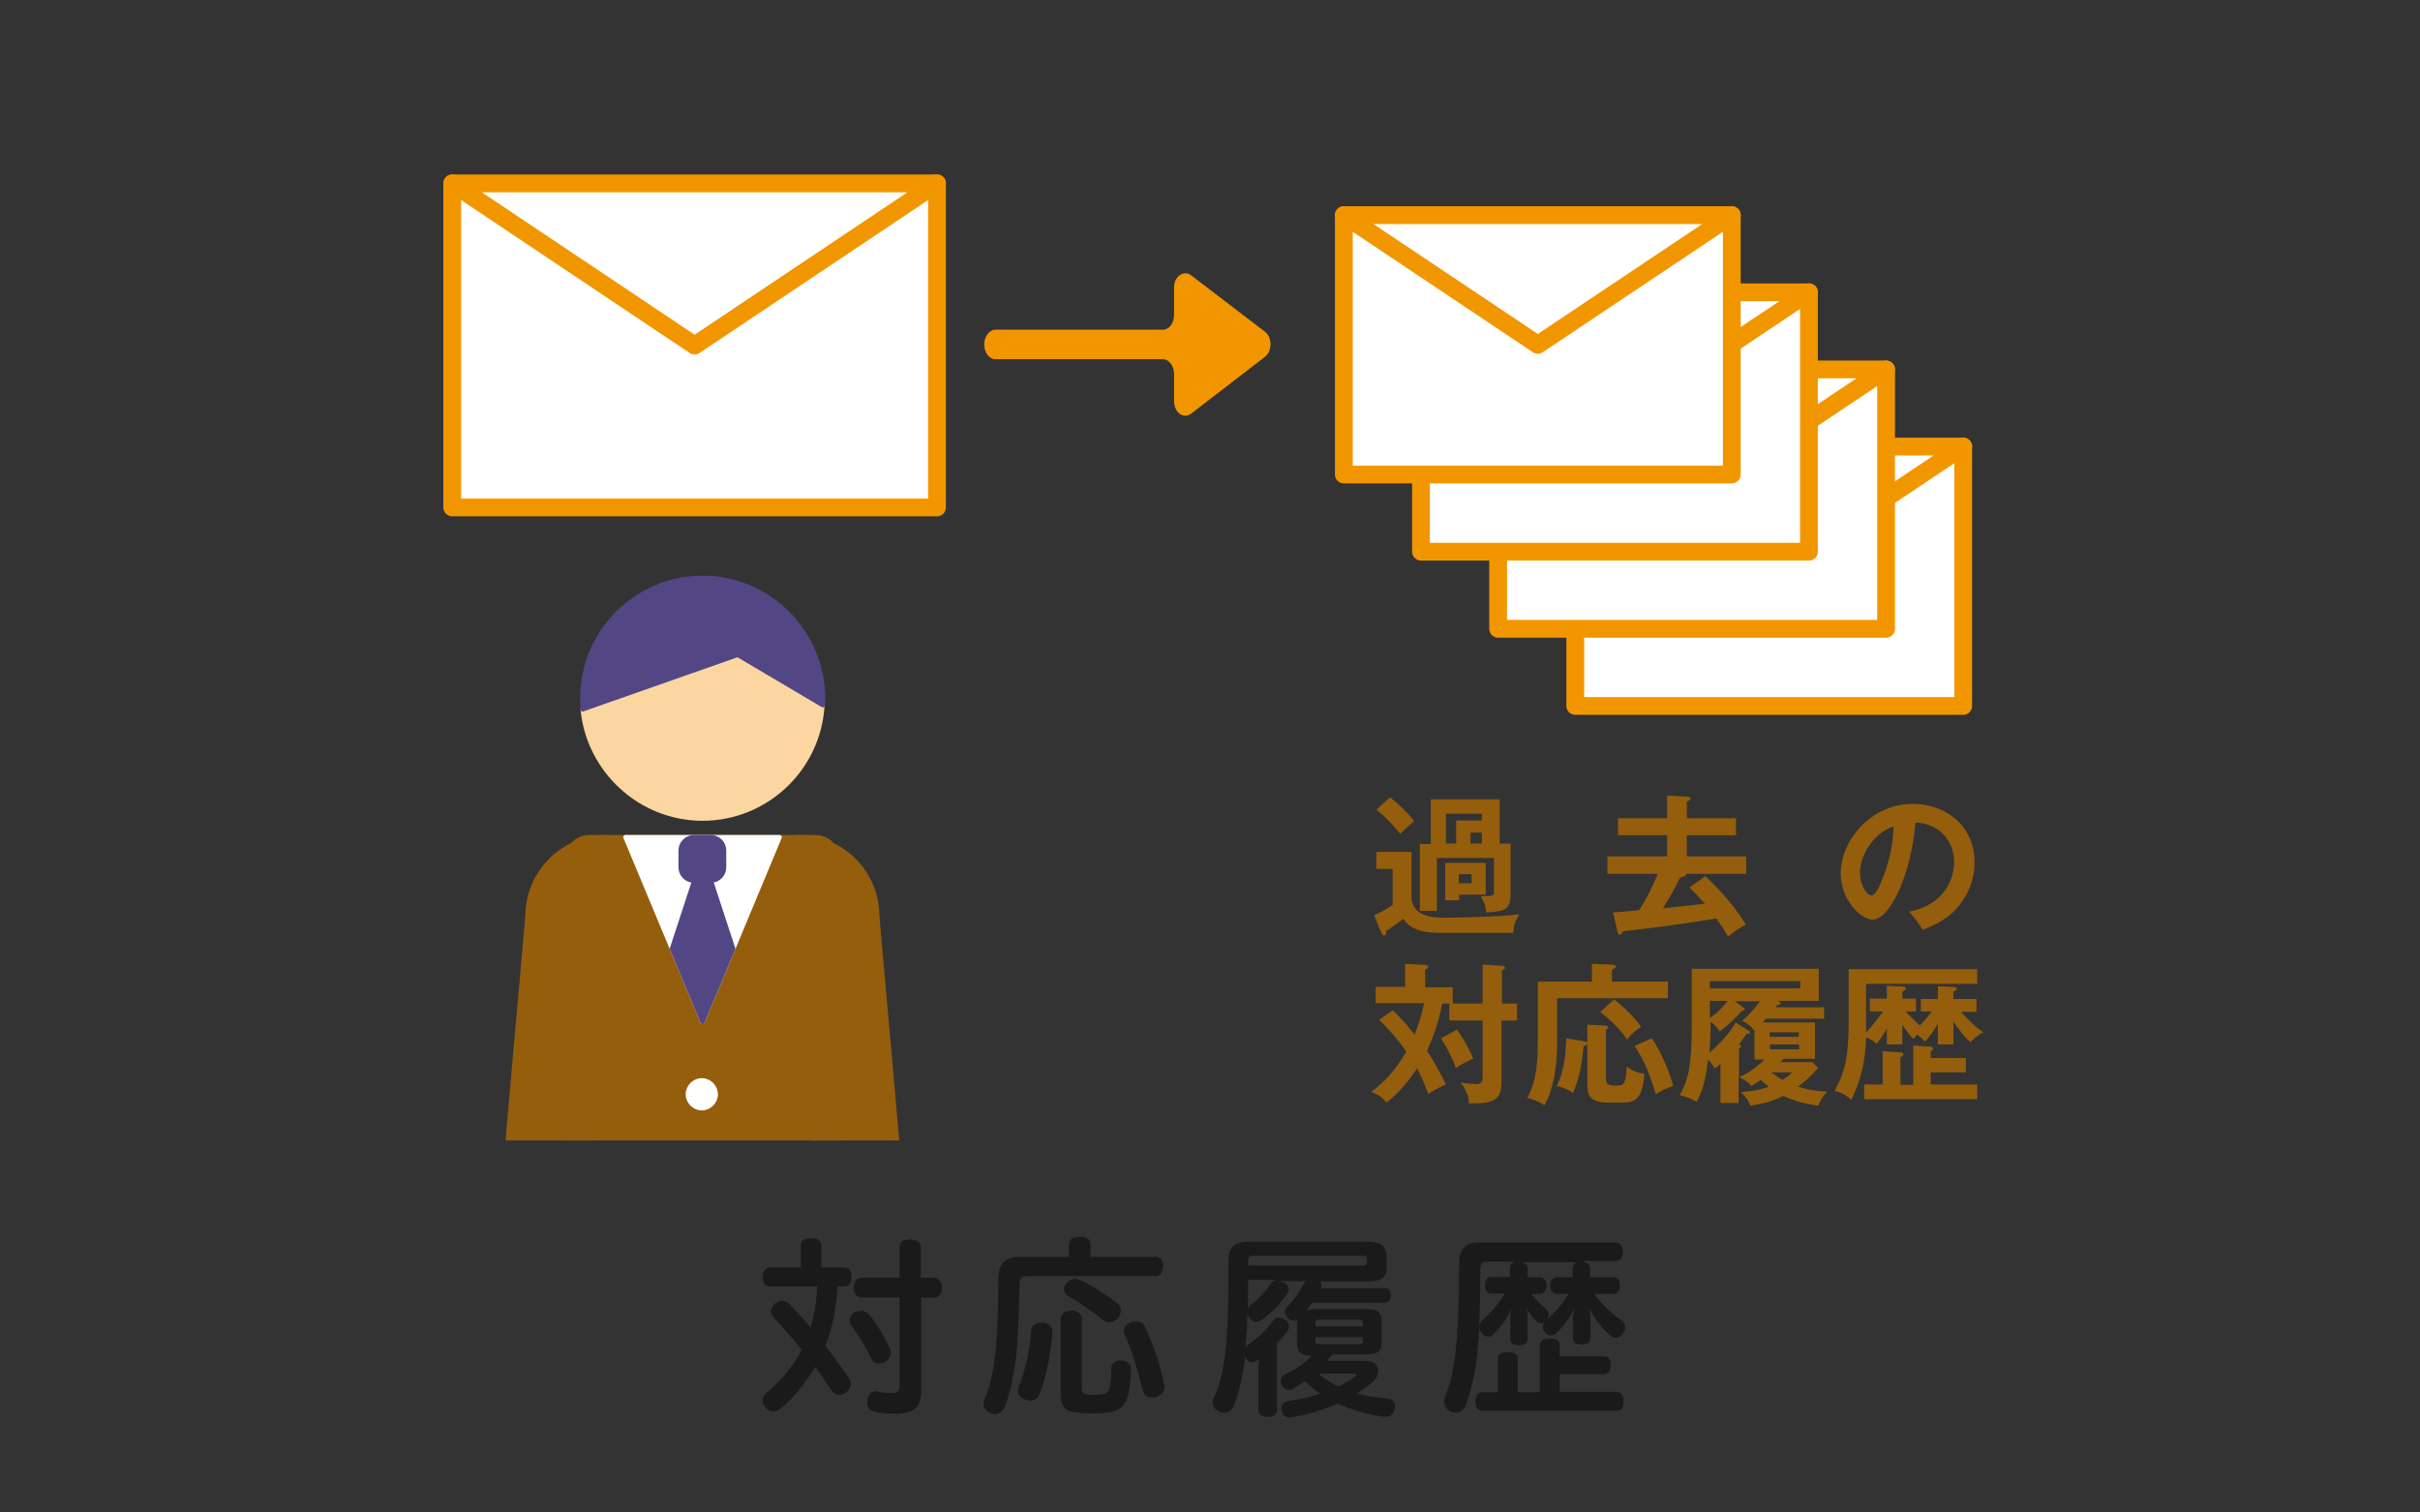 <?xml version="1.0" encoding="utf-8"?>
<!-- Generator: Adobe Illustrator 23.0.2, SVG Export Plug-In . SVG Version: 6.00 Build 0)  -->
<svg version="1.1" xmlns="http://www.w3.org/2000/svg" xmlns:xlink="http://www.w3.org/1999/xlink" x="0px" y="0px" width="640px"
	 height="400px" viewBox="0 0 640 400" style="enable-background:new 0 0 640 400;" xml:space="preserve">
<rect x="0" y="0" width="640" height="400" fill="#333333" stroke="none"/>
<style type="text/css">
	.st0{fill:#1A1A1A;}
	.st1{fill:#FFFFFF;stroke:#F29600;stroke-width:4.702;stroke-linecap:round;stroke-linejoin:round;stroke-miterlimit:10;}
	.st2{fill:#955E0C;}
	.st3{clip-path:url(#SVGID_2_);}
	.st4{fill:#FBD6A0;stroke:#FBD6A0;stroke-width:1.14;stroke-linecap:round;stroke-linejoin:round;stroke-miterlimit:10;}
	.st5{fill:#534685;stroke:#534685;stroke-width:1.14;stroke-linecap:round;stroke-linejoin:round;stroke-miterlimit:10;}
	.st6{fill:#955E0C;stroke:#955E0C;stroke-width:1.14;stroke-linecap:round;stroke-linejoin:round;stroke-miterlimit:10;}
	.st7{fill:#FFFFFF;stroke:#FFFFFF;stroke-width:1.14;stroke-linecap:round;stroke-linejoin:round;stroke-miterlimit:10;}
	.st8{fill:#FCE1B9;stroke:#FCE1B9;stroke-width:1.14;stroke-linecap:round;stroke-linejoin:round;stroke-miterlimit:10;}
	.st9{fill:#F29600;}
	.st10{display:none;}
</style>
<g id="レイヤー_3">
	<g>
		<g>
			<path class="st0" d="M203.7,340.3c-1.3,0-2-1-2-2.5s0.7-2.6,2-2.6h8.1v-5.9c0-1.3,1.1-1.8,2.7-1.8c1.7,0,2.7,0.6,2.7,1.8v5.9h6.1
				c1.3,0,1.9,1,1.9,2.5c0,1.6-0.7,2.5-1.9,2.5h-1.8c-0.3,5.3-1.2,10.7-3.2,15.7c2.1,2.8,4.1,5.5,6,8.2c0.5,0.7,0.7,1.3,0.7,1.9
				c0,0.8-0.4,1.6-1.1,2.1c-0.6,0.6-1.2,0.8-1.9,0.8c-0.8,0-1.6-0.4-2.2-1.3c-1.2-1.9-2.6-4-4.2-6.1c-0.3,0.5-0.6,1-0.9,1.4
				c-2.4,3.7-5,6.9-8,9.4c-0.7,0.6-1.4,1-2.2,1c-0.7,0-1.4-0.3-2-1c-0.5-0.6-0.8-1.2-0.8-1.9s0.3-1.3,0.9-1.9c3.3-2.8,6-5.8,8.2-9.4
				c0.5-0.7,0.9-1.5,1.2-2.2c-2.3-2.9-5-5.9-7.4-8.5c-0.4-0.5-0.7-1.1-0.7-1.6c0-0.7,0.4-1.5,1.1-2.1c0.6-0.5,1.3-0.7,1.9-0.7
				s1.3,0.3,1.8,0.8c1.9,2,3.8,4,5.7,6.3c1-3.6,1.6-7.3,1.7-10.9H203.7z M227.8,346.7c0.9,0,1.7,0.5,2.3,1.2
				c2.1,2.7,3.8,5.6,5.2,8.6c0.2,0.5,0.3,1,0.3,1.4c0,0.9-0.5,1.6-1.5,2.2c-0.6,0.4-1.1,0.5-1.7,0.5c-0.9,0-1.7-0.5-2.1-1.5
				c-1.3-2.8-3-5.6-5.1-8.5c-0.3-0.5-0.5-0.9-0.5-1.4c0-0.9,0.5-1.7,1.4-2.2C226.7,346.8,227.3,346.7,227.8,346.7z M247,338
				c1.3,0,2.1,1,2.1,2.6s-0.8,2.6-2.1,2.6h-3.4v25.1c0,3.9-2.1,5.6-7,5.6c-2,0-3.9-0.2-5.5-0.6c-1.1-0.3-1.8-1.1-1.8-2.4
				c0-0.2,0-0.4,0.1-0.7c0.3-1.6,1.2-2.3,2.2-2.3c0.2,0,0.3,0,0.4,0.1c1.2,0.3,2.5,0.4,3.6,0.4c1.8,0,2.3-0.4,2.3-1.8v-23.5h-10
				c-1.4,0-2.1-1.1-2.1-2.6c0-1.6,0.7-2.6,2.1-2.6h10v-8.2c0-1.3,1.1-1.9,2.7-1.9c1.7,0,2.9,0.6,2.9,1.9v8.2H247z"/>
			<path class="st0" d="M305.4,332.3c1.6,0,2.2,1.1,2.2,2.6s-0.7,2.6-2.2,2.6h-33.7c-1.6,0-2.1,0.6-2.1,2.1
				c-0.1,7.1-0.3,14.2-0.9,19.4c-0.6,4.5-1.5,9.5-3,13.1c-0.5,1.2-1.5,1.9-2.5,1.9c-0.4,0-0.8-0.1-1.3-0.3c-1.2-0.6-1.8-1.4-1.8-2.4
				c0-0.5,0.1-1,0.4-1.5c1.3-3.2,2.3-7.2,2.8-12.5c0.5-4.6,0.7-11.8,0.7-19.2c0-4,2.1-5.7,5.7-5.7h13v-3.5c0-1.1,1.1-1.8,2.9-1.8
				s2.8,0.7,2.8,1.8v3.5H305.4z M278.3,352.4c0,0.1,0,0.3,0,0.4c-0.5,5.2-1.5,11.3-3.4,15.9c-0.4,1.1-1.3,1.7-2.4,1.7
				c-0.5,0-0.9-0.1-1.4-0.3c-1.2-0.4-1.9-1.3-1.9-2.3c0-0.4,0.1-0.8,0.3-1.3c1.7-4.1,2.8-9.4,3.2-14.7c0.1-1.2,1.2-2,2.6-2
				c0.1,0,0.3,0,0.4,0C277.3,350,278.3,350.7,278.3,352.4z M280.6,348.6c0-1.2,1.1-2,2.7-2c1.7,0,2.8,0.9,2.8,2.1v18.5
				c0,0.8,0.2,1.2,0.6,1.4c0.5,0.2,1.5,0.3,2.8,0.3c1.5,0,2.6-0.2,3-0.4c0.6-0.3,0.8-0.9,1-1.7c0.3-1,0.4-2.8,0.4-5
				c0.1-1.3,1-2,2.3-2c0.1,0,0.2,0,0.3,0c1.7,0.1,2.6,1,2.6,2.3c-0.1,3.2-0.5,6.7-1.2,8.2c-0.7,1.5-1.7,2.4-3.2,2.9
				c-1,0.4-3.2,0.6-5.9,0.6c-2.3,0-4.4-0.2-5.6-0.5c-1.9-0.6-2.7-1.8-2.7-5V348.6z M295.4,344.6c0.7,0.5,1,1.2,1,2
				c0,0.6-0.2,1.2-0.6,1.8c-0.6,0.8-1.5,1.3-2.4,1.3c-0.6,0-1.1-0.2-1.5-0.5c-2.7-2.2-6.3-4.6-9.2-6.3c-0.9-0.5-1.3-1.2-1.3-1.9
				c0-0.6,0.3-1.3,0.8-1.8c0.7-0.7,1.4-1,2.1-1c0.6,0,1.1,0.2,1.7,0.5C289,340.1,292.6,342.5,295.4,344.6z M300.5,349.5
				c1.1,0,1.9,0.5,2.3,1.4c2.2,4.7,4,10.1,5.1,15.1c0.1,0.3,0.1,0.6,0.1,0.8c0,1.3-0.8,2.2-2.2,2.6c-0.4,0.2-0.8,0.2-1.2,0.2
				c-1.2,0-2.1-0.6-2.4-1.9c-1.3-4.9-2.7-10.5-4.8-14.8c-0.2-0.3-0.2-0.6-0.2-0.9c0-1,0.7-1.9,1.9-2.3
				C299.7,349.5,300.1,349.5,300.5,349.5z"/>
			<path class="st0" d="M348.5,338.6c0.7,0.3,1,0.8,1,1.3c0,0.3-0.1,0.5-0.2,0.8l17.1,0c0.9,0,1.4,0.8,1.4,1.9
				c0,1.2-0.5,1.9-1.4,1.9H347c-0.5,0.7-1,1.4-1.5,2.1c0.8-0.3,1.8-0.4,2.9-0.4h12.9c2.9,0,4.1,0.8,4.1,3.3v5.4
				c0,2.5-1.1,3.3-4.1,3.3h-9c-0.5,0.6-1,1.2-1.4,1.7h10.5c2.1,0,3.1,1.3,3.1,2.7c0,0.9-0.4,1.8-1.2,2.6c-1.3,1.2-2.8,2.3-4.5,3.3
				c2.5,0.7,5.2,1.1,8.2,1.4c1.2,0.1,1.9,0.8,1.9,2.1c0,0.2,0,0.3-0.1,0.5c-0.2,1.4-1,2.2-2.1,2.2c-0.2,0-0.3,0-0.5,0
				c-4.3-0.6-8.5-1.7-12.4-3.5c-3.9,1.7-8.3,3-12.2,3.6c-0.2,0.1-0.4,0.1-0.6,0.1c-1.1,0-1.8-0.6-2-1.9c-0.1-0.2-0.1-0.4-0.1-0.5
				c0-1.1,0.7-1.8,1.9-2c2.9-0.4,5.8-1,8.4-1.9c-1.5-1-2.8-2.1-4.1-3.3c-1,0.7-2,1.3-3,1.9c-0.5,0.3-0.9,0.4-1.3,0.4
				c-0.7,0-1.3-0.4-1.7-1.1c-0.3-0.5-0.4-0.9-0.4-1.4c0-0.7,0.4-1.3,1.1-1.6c2.7-1.3,5.2-2.8,7.1-5h-0.2c-2.6,0-3.7-0.8-3.7-3.3
				v-4.8c0-0.5,0-0.9,0.2-1.3c-0.3,0.1-0.6,0.2-1,0.2c-0.6,0-1.2-0.3-1.7-0.8c-0.4-0.5-0.7-1-0.7-1.5c0-0.6,0.2-1.1,0.7-1.5
				c1.6-1.6,3.2-3.8,4.2-5.8c0.2-0.4,0.4-0.7,0.7-0.9h-7.5c0.5,0,0.9,0.1,1.4,0.3c0.9,0.3,1.5,1.1,1.5,1.9c0,0.4-0.1,0.7-0.3,1
				c-1.8,2.7-4.1,5.1-6.7,7c-0.5,0.4-1,0.6-1.5,0.6c-0.7,0-1.4-0.4-1.9-1.1c-0.3-0.3-0.4-0.7-0.5-1c0,1.9-0.2,6.5-0.6,8.9
				c0.2-0.2,0.4-0.4,0.6-0.6c2.4-1.7,4.8-3.8,6.6-6.3c0.5-0.7,1.1-1,1.8-1c0.5,0,1,0.2,1.5,0.5c0.7,0.4,1.1,1.1,1.1,1.8
				c0,0.4-0.2,0.9-0.4,1.2c-0.9,1.2-1.7,2.2-2.8,3.3v17.6c0,1.2-0.9,1.8-2.5,1.8c-1.6,0-2.4-0.7-2.4-1.8v-9c0-1.6,0-3.1,0.2-4.5
				c-0.3,0.2-0.6,0.4-0.8,0.6c-0.3,0.2-0.7,0.3-1,0.3c-0.8,0-1.5-0.5-1.8-1.3l-0.1-0.2c-0.6,5.1-1.6,9.4-3.1,13.2
				c-0.5,1.1-1.4,1.6-2.3,1.6c-0.6,0-1.2-0.2-1.7-0.4c-1-0.5-1.5-1.3-1.5-2.3c0-0.5,0.1-0.9,0.4-1.4c1.9-4.1,3-9.7,3.4-17.1
				c0.3-4.9,0.4-11.6,0.4-19.3c0-3.3,1.8-4.7,5.4-4.7h31.4c3.5,0,5,1.2,5,4v3c0,2.6-1.7,3.5-5.1,3.5H348.5z M330.1,338.6
				c0,2.5,0,5.1-0.1,7.7c0.2-0.6,0.5-1,1-1.4c1.7-1.2,3.8-3.4,5.2-5.6c0.4-0.5,1-0.8,1.7-0.8H330.1z M360.2,334.7
				c1,0,1.3-0.1,1.3-0.9V333c0-0.8-0.3-0.9-1.3-0.9h-28.5c-1.2,0-1.6,0.2-1.6,1.2v1.4H360.2z M360.4,350.8v-0.9
				c0-0.7-0.3-0.9-1.1-0.9h-10.4c-0.8,0-1,0.2-1,0.9v0.9H360.4z M347.9,354.7c0,0.7,0.2,0.8,1,0.8h10.4c0.8,0,1.1-0.2,1.1-0.8v-1.1
				h-12.5V354.7z M348.8,363.4c1.6,1.3,3.3,2.4,5.1,3.3c1.7-0.8,3.1-1.6,4.4-2.6c0.3-0.2,0.5-0.4,0.5-0.5c0-0.2-0.3-0.3-0.8-0.3
				H348.8z"/>
			<path class="st0" d="M418.9,333.8c1,0.2,1.6,0.7,1.6,1.5v2.5h6.3c1.1,0,1.6,0.9,1.6,2.2c0,1.2-0.6,2.2-1.6,2.2h-5.1
				c2,3,4.8,5.4,7.1,7c0.7,0.5,1,1.2,1,1.9c0,0.6-0.2,1.1-0.6,1.6c-0.5,0.7-1.2,1.1-1.9,1.1c-0.5,0-0.9-0.2-1.3-0.5
				c-2.2-1.8-4.2-4.4-5.7-7.2c0.2,0.9,0.3,1.9,0.3,2.7v5.2c0,1-0.9,1.6-2.3,1.6s-2.3-0.6-2.3-1.6v-5.2c0-0.8,0.1-1.8,0.3-2.7
				c-1.1,2.4-2.9,4.9-4.8,6.5c-0.4,0.4-0.9,0.6-1.4,0.6c-0.6,0-1.1-0.3-1.5-0.8c-0.4-0.5-0.6-1-0.6-1.5c0-0.5,0.2-0.9,0.5-1.2
				c-0.3,0.2-0.7,0.3-1,0.3c-0.4,0-0.7-0.1-1-0.4c-1-0.9-2.1-2.4-2.8-3.6c0.2,0.8,0.3,1.9,0.3,2.7v5.5c0,1-0.9,1.6-2.3,1.6
				c-1.4,0-2.3-0.6-2.3-1.6v-5.6c0-0.7,0.2-1.7,0.3-2.4c-1.1,2.5-2.9,4.9-4.8,6.7c-0.4,0.4-0.8,0.6-1.3,0.6c-0.7,0-1.3-0.3-1.8-1
				c-0.4-0.6-0.6-1.1-0.6-1.6c0-0.6,0.3-1.2,0.7-1.6c2.1-1.9,4.2-4.2,6.1-7.2h-3.6c-1.1,0-1.7-1-1.7-2.2c0-1.3,0.6-2.2,1.7-2.2h4.9
				v-2.5c0-0.8,0.6-1.4,1.6-1.5h-7.5c-1.5,0-1.9,0.4-1.9,1.9c-0.1,7.4-0.1,14-0.6,19.9c-0.5,6.8-1.6,11.6-3.3,16.2
				c-0.5,1.2-1.4,1.9-2.6,1.9c-0.4,0-0.9-0.1-1.3-0.3c-1.2-0.5-1.8-1.5-1.8-2.7c0-0.5,0.1-0.9,0.3-1.4c1.8-4.1,2.6-8.9,3.1-15.4
				c0.4-5.5,0.6-12.2,0.6-19.9c0-3.8,1.8-5.3,5.4-5.3l35.9,0c1.3,0,2,1,2,2.4c0,1.5-0.7,2.5-2,2.5H418.9z M427.6,368.2
				c1.2,0,1.8,0.9,1.8,2.4c0,1.5-0.6,2.5-1.8,2.5H392c-1.2,0-1.8-1-1.8-2.5c0-1.5,0.6-2.4,1.8-2.4h4.1v-8.8c0-1.3,1-1.8,2.6-1.8
				c1.6,0,2.7,0.5,2.7,1.8v8.8h5.8v-12.3c0-1.4,1-1.9,2.7-1.9c1.6,0,2.6,0.5,2.6,1.9v2.8h11.7c1.2,0,1.8,0.9,1.8,2.3
				c0,1.4-0.6,2.4-1.8,2.4h-11.7v4.7H427.6z M402.4,333.8c1,0.2,1.6,0.7,1.6,1.5v2.5h3.2c1.2,0,1.8,0.9,1.8,2.2
				c0,1.2-0.7,2.2-1.8,2.2H405c1.3,1.7,2.7,3,3.9,4c0.4,0.4,0.7,0.9,0.7,1.4c0,0.5-0.2,0.9-0.5,1.4c2.2-2,4.2-4.2,5.7-6.8h-3.1
				c-1.1,0-1.7-1-1.7-2.2c0-1.3,0.6-2.2,1.7-2.2h4.2v-2.5c0-0.8,0.6-1.4,1.6-1.5H402.4z"/>
		</g>
	</g>
	<g id="レイヤー_49">
	</g>
	<g>
		<g>
			<polygon class="st1" points="519.2,118.1 416.6,118.1 467.9,152.4 			"/>
			<polygon class="st1" points="467.9,152.4 416.6,118.1 416.6,186.7 519.2,186.7 519.2,118.1 			"/>
		</g>
		<g>
			<polygon class="st1" points="498.8,97.7 396.2,97.7 447.5,132 			"/>
			<polygon class="st1" points="447.5,132 396.2,97.7 396.2,166.3 498.8,166.3 498.8,97.7 			"/>
		</g>
		<g>
			<polygon class="st1" points="478.4,77.3 375.8,77.3 427.1,111.6 			"/>
			<polygon class="st1" points="427.1,111.6 375.8,77.3 375.8,145.9 478.4,145.9 478.4,77.3 			"/>
		</g>
		<g>
			<g>
				<path class="st2" d="M373.3,225.4v12.3c0.5,5,6.5,5,8.7,5c4.7,0,15.5-0.3,19.8-0.9c-1.2,1.9-1.4,2.8-1.6,4.9H382
					c-4.2,0-8.2,0-10.9-3.7c-1.5,1.2-2,1.5-4.5,3.2c0,0.8,0,1.2-0.6,1.2c-0.2,0-0.5-0.3-0.7-0.7l-1.9-4.7c1.5-0.5,3.3-1.6,4.9-2.7
					v-9.5h-4.3v-4.5H373.3z M367.6,210.9c2.2,1.6,5,4.4,6.4,6.2c-0.6,0.5-3.2,2.9-3.7,3.4c-2.3-2.8-3.5-4-6.3-6.4L367.6,210.9z
					 M378.4,223.1v-11.7h18.2v11.7h2.9v13.3c0,4.5-1.8,4.6-6.5,4.9c-0.1-1.7-0.3-2.3-1.4-4.3c2.8,0,3.5,0.1,3.5-1.2v-8.9h-15.1v14
					h-4.5v-17.7H378.4z M392.9,228.2v8.4h-7v1.5h-3.7v-9.9H392.9z M385.1,223.1V217h6.8v-1.8h-9.5v7.9H385.1z M385.8,231.2v2.4h3.4
					v-2.4H385.8z M391.9,223.1v-2.9h-3v2.9H391.9z"/>
				<path class="st2" d="M459.1,216.4v4.5h-13v5.6h15.7v4.6h-15.9c0.2,0.7-0.7,0.8-1.6,1c-0.6,1.2-1.9,4-4.5,8.1
					c1.8-0.2,9.5-1,11.1-1.2c-1.8-2-3.2-3.4-4.1-4.3l4.2-3c1.7,1.6,7.1,6.8,10.7,12.8c-2,1.1-2.7,1.6-4.7,3.2
					c-0.8-1.4-1.6-2.8-3.1-4.8c-8.3,1.4-16.1,2.4-24.7,3.4c-0.3,0.6-0.4,0.9-0.8,0.9c-0.4,0-0.5-0.4-0.6-0.7l-1.2-5.2
					c1.1,0,5.9-0.5,6.9-0.6c1.6-2.4,3.6-6.2,4.9-9.6h-13.3v-4.6h15.8v-5.6h-13v-4.5h13v-6l5.3,0.3c0.3,0,0.9,0,0.9,0.5
					c0,0.3-0.4,0.6-1,0.8v4.4H459.1z"/>
				<path class="st2" d="M504.9,241.1c9.5-1.8,11.9-8.9,11.9-13.1c0-4.7-3-10.1-10.2-10.5c-1.4,15-7.1,25.7-11.3,25.7
					c-3.1,0-8.5-5.1-8.5-12.2c0-8.5,7.7-18.4,19.2-18.4c8.5,0,16.2,5.8,16.2,15.4c0,6-2.7,9.9-4.7,12.2c-2.7,3.1-6.1,4.5-9,5.7
					C507.2,243.9,506.4,242.8,504.9,241.1z M491.9,230.7c0,3.4,1.8,6.1,3,6.1c1.2,0,2.3-2.7,2.9-4.3c2.8-6.9,2.9-12.1,3-13.9
					C495.4,220.2,491.9,226.4,491.9,230.7z"/>
				<path class="st2" d="M368.3,267.2c2.5,2.2,4.1,4.3,5.8,6.4c1.4-3.5,2.1-6,2.5-8.3h-12.8V261h7.8v-6.1l5.3,0.3
					c0.3,0,0.8,0.1,0.8,0.5c0,0.4-0.4,0.6-0.8,0.7v4.7h7.3v4.3h-2.8c-0.8,4.7-2.5,9.2-4,12.5c1.1,1.6,3.1,5,5,8.9
					c-2.2,1-3.3,1.6-4.7,2.5c-1.1-3-1.5-3.8-2.9-6.8c-3.4,5.1-6.1,7.5-8.1,9.1c-1.4-1.6-2.2-2.1-4.1-2.8c3.2-2.4,6.3-5.4,9.3-10.7
					c-2.4-3.5-5-6.3-7.2-8.4L368.3,267.2z M385.3,272.3c1.3,1.8,3.1,4.6,4.3,7.7c-0.8,0.3-1.5,0.6-4.6,2.4c-0.7-2.2-2.5-5.7-3.9-7.8
					L385.3,272.3z M401.2,265.4v4.5h-4.1v16.4c0,5.5-3.5,5.5-8.6,5.5c0-2.7-1.8-4.9-2.2-5.5c1.6,0.3,3.8,0.4,4.1,0.4
					c1.6,0,1.7-0.7,1.7-2.5v-14.3h-8.8v-4.5h8.8v-10.3l5.1,0.3c0.5,0,0.8,0.2,0.8,0.5c0,0.3-0.1,0.4-0.8,0.7v8.8H401.2z"/>
				<path class="st2" d="M441.1,259.5v4.5h-29.3v11.9c0,10.1-2.6,15.1-3.3,16.4c-1.8-1.1-3-1.6-4.6-1.9c2.5-4.6,2.8-9.9,2.8-15.2
					v-15.6H421v-4.7l5.3,0.2c0.5,0,1,0.1,1,0.5c0,0.4-0.4,0.6-1,0.8v3.2H441.1z M419.1,275.4c0.3,0,0.7,0.2,0.7,0.5
					c0,0.4-0.4,0.6-1,0.8c-0.5,4.5-0.9,8-2.8,12.3c-1-0.7-2.8-1.5-4.3-1.8c2.2-4.3,2.4-9.3,2.5-12.6L419.1,275.4z M424.3,271.2
					c0.6,0,1,0.2,1,0.6c0,0.2-0.2,0.3-0.6,0.6v12.5c0,1.5,0.1,2.2,2.5,2.2c2.1,0,2.8-0.1,3-5c1.3,1,3.1,1.7,4.7,1.9
					c-0.6,6.1-1.9,7.6-6,7.6h-3.4c-5.4,0-5.7-2.2-5.7-5v-15.6L424.3,271.2z M426.9,264.3c0.5,0.4,5.2,4.2,7.1,7.3
					c-1.7,1.1-2.4,1.7-3.7,3.3c-2.4-3.6-6-6.4-7.1-7.3L426.9,264.3z M436.8,274.6c1.9,2.4,4.9,9.1,5.7,12.6
					c-1.7,0.5-3.1,1.2-4.6,2.2c-2-7-4-10.3-5.6-12.8L436.8,274.6z"/>
				<path class="st2" d="M480.8,282.4c-2,2.5-3.6,3.6-5.3,5c3.7,1.1,5.9,1.2,7.7,1.3c-1.4,1.5-2.1,3-2.3,3.7c-5-0.6-8-2-9.3-2.6
					c-2.7,1.4-4.7,2-8.7,2.6c-0.5-1.5-1.4-2.5-2.5-3.6c1.5-0.1,4-0.2,7.4-1.4c-1.3-1-1.8-1.4-2.1-1.8c-0.9,0.6-1.5,1-2.5,1.6
					c-0.5-0.6-1.3-1.4-3.4-2.4v6.9H455v-10.4c-0.5,0.5-0.8,0.8-1.5,1.3c-0.4-0.7-0.9-1.5-1.8-2.4c-0.6,6.2-1.9,9.1-3,11.2
					c-1.7-1-2.9-1.4-4.5-1.8c2.6-4.3,3.2-9.2,3.2-18.3v-15.1H481v8.5h-10.8c0.4,0.2,0.7,0.4,0.7,0.6c0,0.4-0.2,0.4-0.9,0.5
					c-0.1,0.2-0.3,0.4-0.4,0.6h12.8v3h-15.4c-0.2,0.3-0.4,0.5-0.9,1H480v9.6h-8.3c-0.6,0.6-0.7,0.7-0.9,0.9h8.5L480.8,282.4z
					 M464,280.1v-7.5c-0.6-0.8-1.6-1.9-3.3-2.6c2-1.6,3.8-3.9,4.8-5.2h-6.7l2.3,1.7c0.2,0.1,0.3,0.3,0.3,0.4c0,0.3-0.1,0.3-0.7,0.4
					c-2.1,2.3-3.4,3.6-5.9,5.5c-0.5-0.8-1.2-1.7-2.4-2.6v1.7c0,1.4-0.2,4.8-0.3,6.5c1.1-1,5-4.4,6.9-8l3.5,2.2
					c0.2,0.1,0.3,0.3,0.3,0.4c0,0.5-0.6,0.5-0.9,0.4c-1.1,1.6-1.5,2.2-2,2.8c0.4,0.2,0.6,0.3,0.6,0.5c0,0.3-0.4,0.4-0.6,0.5v7.7
					c1.1-0.5,3.8-1.7,6.7-4.7H464z M452.2,259.5v1.9h23.9v-1.9H452.2z M452.2,269.2c2.4-1.6,3.8-3.3,4.7-4.5h-4.7V269.2z
					 M475.7,274.2V273h-7.7v1.2H475.7z M468.1,276.2v1.3h7.7v-1.3H468.1z M468.4,283.6c0.6,0.4,1.4,1.1,3,2c1.3-0.8,1.9-1.4,2.6-2
					H468.4z"/>
				<path class="st2" d="M508,267.6v-3.4h4.5v-3.4l3.9,0.2c0.5,0,1.1,0.1,1.1,0.5c0,0.4-0.5,0.6-0.9,0.7v2h6.1v3.4h-4.1
					c3.4,3.7,4.9,4.7,5.9,5.4c-1.5,0.7-3,2.2-3.4,2.6c-1.6-1.4-2.4-2.5-4.5-5.4v6h-4.1v-5.4c-1.2,2-2.1,3.2-3.4,4.7
					c-0.4-0.5-0.8-1-2.1-1.9c-0.3,0.4-0.4,0.5-1,1.2c-1.4-1.6-2.1-2.6-2.9-3.8v5.2H499V272c-1.5,2.6-2.1,3.3-2.7,4.1
					c-0.8-0.9-1.9-1.4-2.8-1.8c-0.2,8.5-2.4,13.4-3.9,16.6c-1.5-1.4-2.7-2-4.4-2.4c2.3-4.3,3.7-7.7,3.7-18.4v-13.8h34v3.9h-29.4
					v12.9c1.5-1.6,3.5-4.2,4.5-5.6h-3.5v-3.4h4.5v-3.4l4.2,0.2c0.2,0,0.8,0,0.8,0.5c0,0.4-0.4,0.6-0.9,0.8v1.9h3.6v3.4H504
					c0.4,0.5,1.7,1.9,3.7,3.7c1.2-1.2,2.1-2.3,3.2-3.7H508z M519.9,279.8v3.8h-9.3v3.2h12.3v3.9h-29.9v-3.9h4.9V278l4.4,0.3
					c0.5,0,1.1,0.1,1.1,0.5c0,0.4-0.4,0.6-0.8,0.8v7.3h3.4v-10.4l4.5,0.3c0.3,0,0.7,0.1,0.7,0.5c0,0.4-0.4,0.6-0.6,0.7v1.8H519.9z"
					/>
			</g>
		</g>
		<g>
			<defs>
				<rect id="SVGID_1_" x="95.8" y="91.1" width="177.1" height="210.5"/>
			</defs>
			<clipPath id="SVGID_2_">
				<use xlink:href="#SVGID_1_"  style="overflow:visible;"/>
			</clipPath>
			<g class="st3">
				<g>
					<path class="st4" d="M154.1,187.6c1.5,16.1,15.2,28.9,31.7,28.9c16.9,0,30.8-13.3,31.7-30l-22.5-13.3L154.1,187.6z"/>
					<path class="st5" d="M185.8,152.8c-17.5,0-31.8,14.3-31.8,31.8c0,1,0.1,2,0.1,3l41-14.4l22.5,13.3c0-0.6,0.1-1.2,0.1-1.8
						C217.6,167.1,203.3,152.8,185.8,152.8z"/>
				</g>
				<path class="st6" d="M155.8,368.6h59.9c3.2,0,5.8-2.6,5.8-5.8V227.2c0-3.2-2.6-5.8-5.8-5.8h-59.9c-3.2,0-5.8,2.6-5.8,5.8v135.5
					C150,366,152.6,368.6,155.8,368.6z"/>
				<path class="st7" d="M185.8,221.4h-20.4l12.3,29.5l8.1,19.4l8.1-19.4l12.3-29.5H185.8z"/>
				<path class="st6" d="M160.4,242.3v-20.9c-11.5,0-20.9,9.3-20.9,20.9H160.4z"/>
				<path class="st6" d="M211.1,242.3v-20.9c11.5,0,20.9,9.3,20.9,20.9H211.1z"/>
				<path class="st7" d="M189.3,289.4c0,2-1.7,3.7-3.7,3.7s-3.7-1.7-3.7-3.7c0-2,1.7-3.7,3.7-3.7S189.3,287.4,189.3,289.4z"/>
				<path class="st7" d="M189.3,316.8c0,2-1.7,3.7-3.7,3.7s-3.7-1.7-3.7-3.7c0-2,1.7-3.7,3.7-3.7S189.3,314.8,189.3,316.8z"/>
				<path class="st7" d="M189.3,344.2c0,2-1.7,3.7-3.7,3.7s-3.7-1.7-3.7-3.7c0-2,1.7-3.7,3.7-3.7S189.3,342.1,189.3,344.2z"/>
				<path class="st6" d="M155,368.6v136.8c0,1.9,1.6,3.5,3.5,3.5h18.6c1.9,0,3.5-1.6,3.5-3.5V368.6H155z"/>
				<path class="st5" d="M140,533.5h37.1c1.9,0,3.5-1.6,3.5-3.5v-12.5c0-1.9-1.6-3.5-3.5-3.5l-31.2,0c-6.9,0-13,5.5-13,12.4l0,0
					C132.9,530.4,136.1,533.5,140,533.5L140,533.5z"/>
				<path class="st6" d="M216.6,368.6v136.8c0,1.9-1.6,3.5-3.5,3.5h-18.7c-1.9,0-3.5-1.6-3.5-3.5V368.6H216.6z"/>
				<path class="st5" d="M231.6,533.5h-37.1c-1.9,0-3.5-1.6-3.5-3.5v-12.5c0-1.9,1.6-3.5,3.5-3.5l31.2,0c6.9,0,13,5.5,13,12.4l0,0
					C238.7,530.4,235.5,533.5,231.6,533.5L231.6,533.5z"/>
				<g>
					<path class="st5" d="M188,221.4h-4.5c-1.9,0-3.5,1.6-3.5,3.5v4.5c0,1.9,1.6,3.5,3.5,3.5h4.5c1.9,0,3.5-1.6,3.5-3.5v-4.5
						C191.5,223,189.9,221.4,188,221.4z"/>
					<polygon class="st5" points="188,232.9 183.6,232.9 177.7,250.9 185.8,270.3 193.9,250.9 					"/>
				</g>
				<path class="st8" d="M146.8,364c0.2-2-1.3-3.7-3.3-3.9l-14.7-1.3c-2-0.2-3.7,1.3-3.9,3.3l-0.4,4.8c-0.5,6,3.9,11.4,10,11.9
					c6,0.5,11.4-3.9,11.9-10L146.8,364z"/>
				<path class="st6" d="M139.5,242.3l-2.2,24.9l-0.7,7.7l-6.7,76.5c-0.2,2,1.3,3.7,3.3,3.9l14.7,1.3c2,0.2,3.7-1.3,3.9-3.3
					l6.7-76.5l0.7-7.7l2.2-24.9L139.5,242.3z"/>
				<path class="st8" d="M224.7,364c-0.2-2,1.3-3.7,3.3-3.9l14.7-1.3c2-0.2,3.7,1.3,3.9,3.3l0.4,4.8c0.5,6-3.9,11.4-10,11.9
					c-6,0.5-11.4-3.9-11.9-10L224.7,364z"/>
				<path class="st6" d="M232,242.3l2.2,24.9l0.7,7.7l6.7,76.5c0.2,2-1.3,3.7-3.3,3.9l-14.7,1.3c-2,0.2-3.7-1.3-3.9-3.3l-6.7-76.5
					l-0.7-7.7l-2.2-24.9L232,242.3z"/>
			</g>
		</g>
		<g>
			<polygon class="st1" points="247.8,48.5 119.6,48.5 183.7,91.4 			"/>
			<polygon class="st1" points="183.7,91.4 119.6,48.5 119.6,134.2 247.8,134.2 247.8,48.5 			"/>
		</g>
		<g>
			<polygon class="st1" points="458,56.9 355.4,56.9 406.7,91.2 			"/>
			<polygon class="st1" points="406.7,91.2 355.4,56.9 355.4,125.5 458,125.5 458,56.9 			"/>
		</g>
		<g>
			<path class="st9" d="M315,72.8l19.5,14.9c2,1.5,2,5.2,0,6.7L315,109.4c-2,1.5-4.5-0.3-4.5-3.3v-7.2c0-2.1-1.3-3.9-3-3.9h-44.2
				c-1.7,0-3-1.7-3-3.9l0,0c0-2.1,1.3-3.9,3-3.9h44.2c1.7,0,3-1.7,3-3.9v-7.2C310.4,73.2,313,71.3,315,72.8z"/>
		</g>
	</g>
</g>
<g id="ガイドライン_2_" class="st10">
</g>
<g id="中心線" class="st10">
</g>
</svg>
